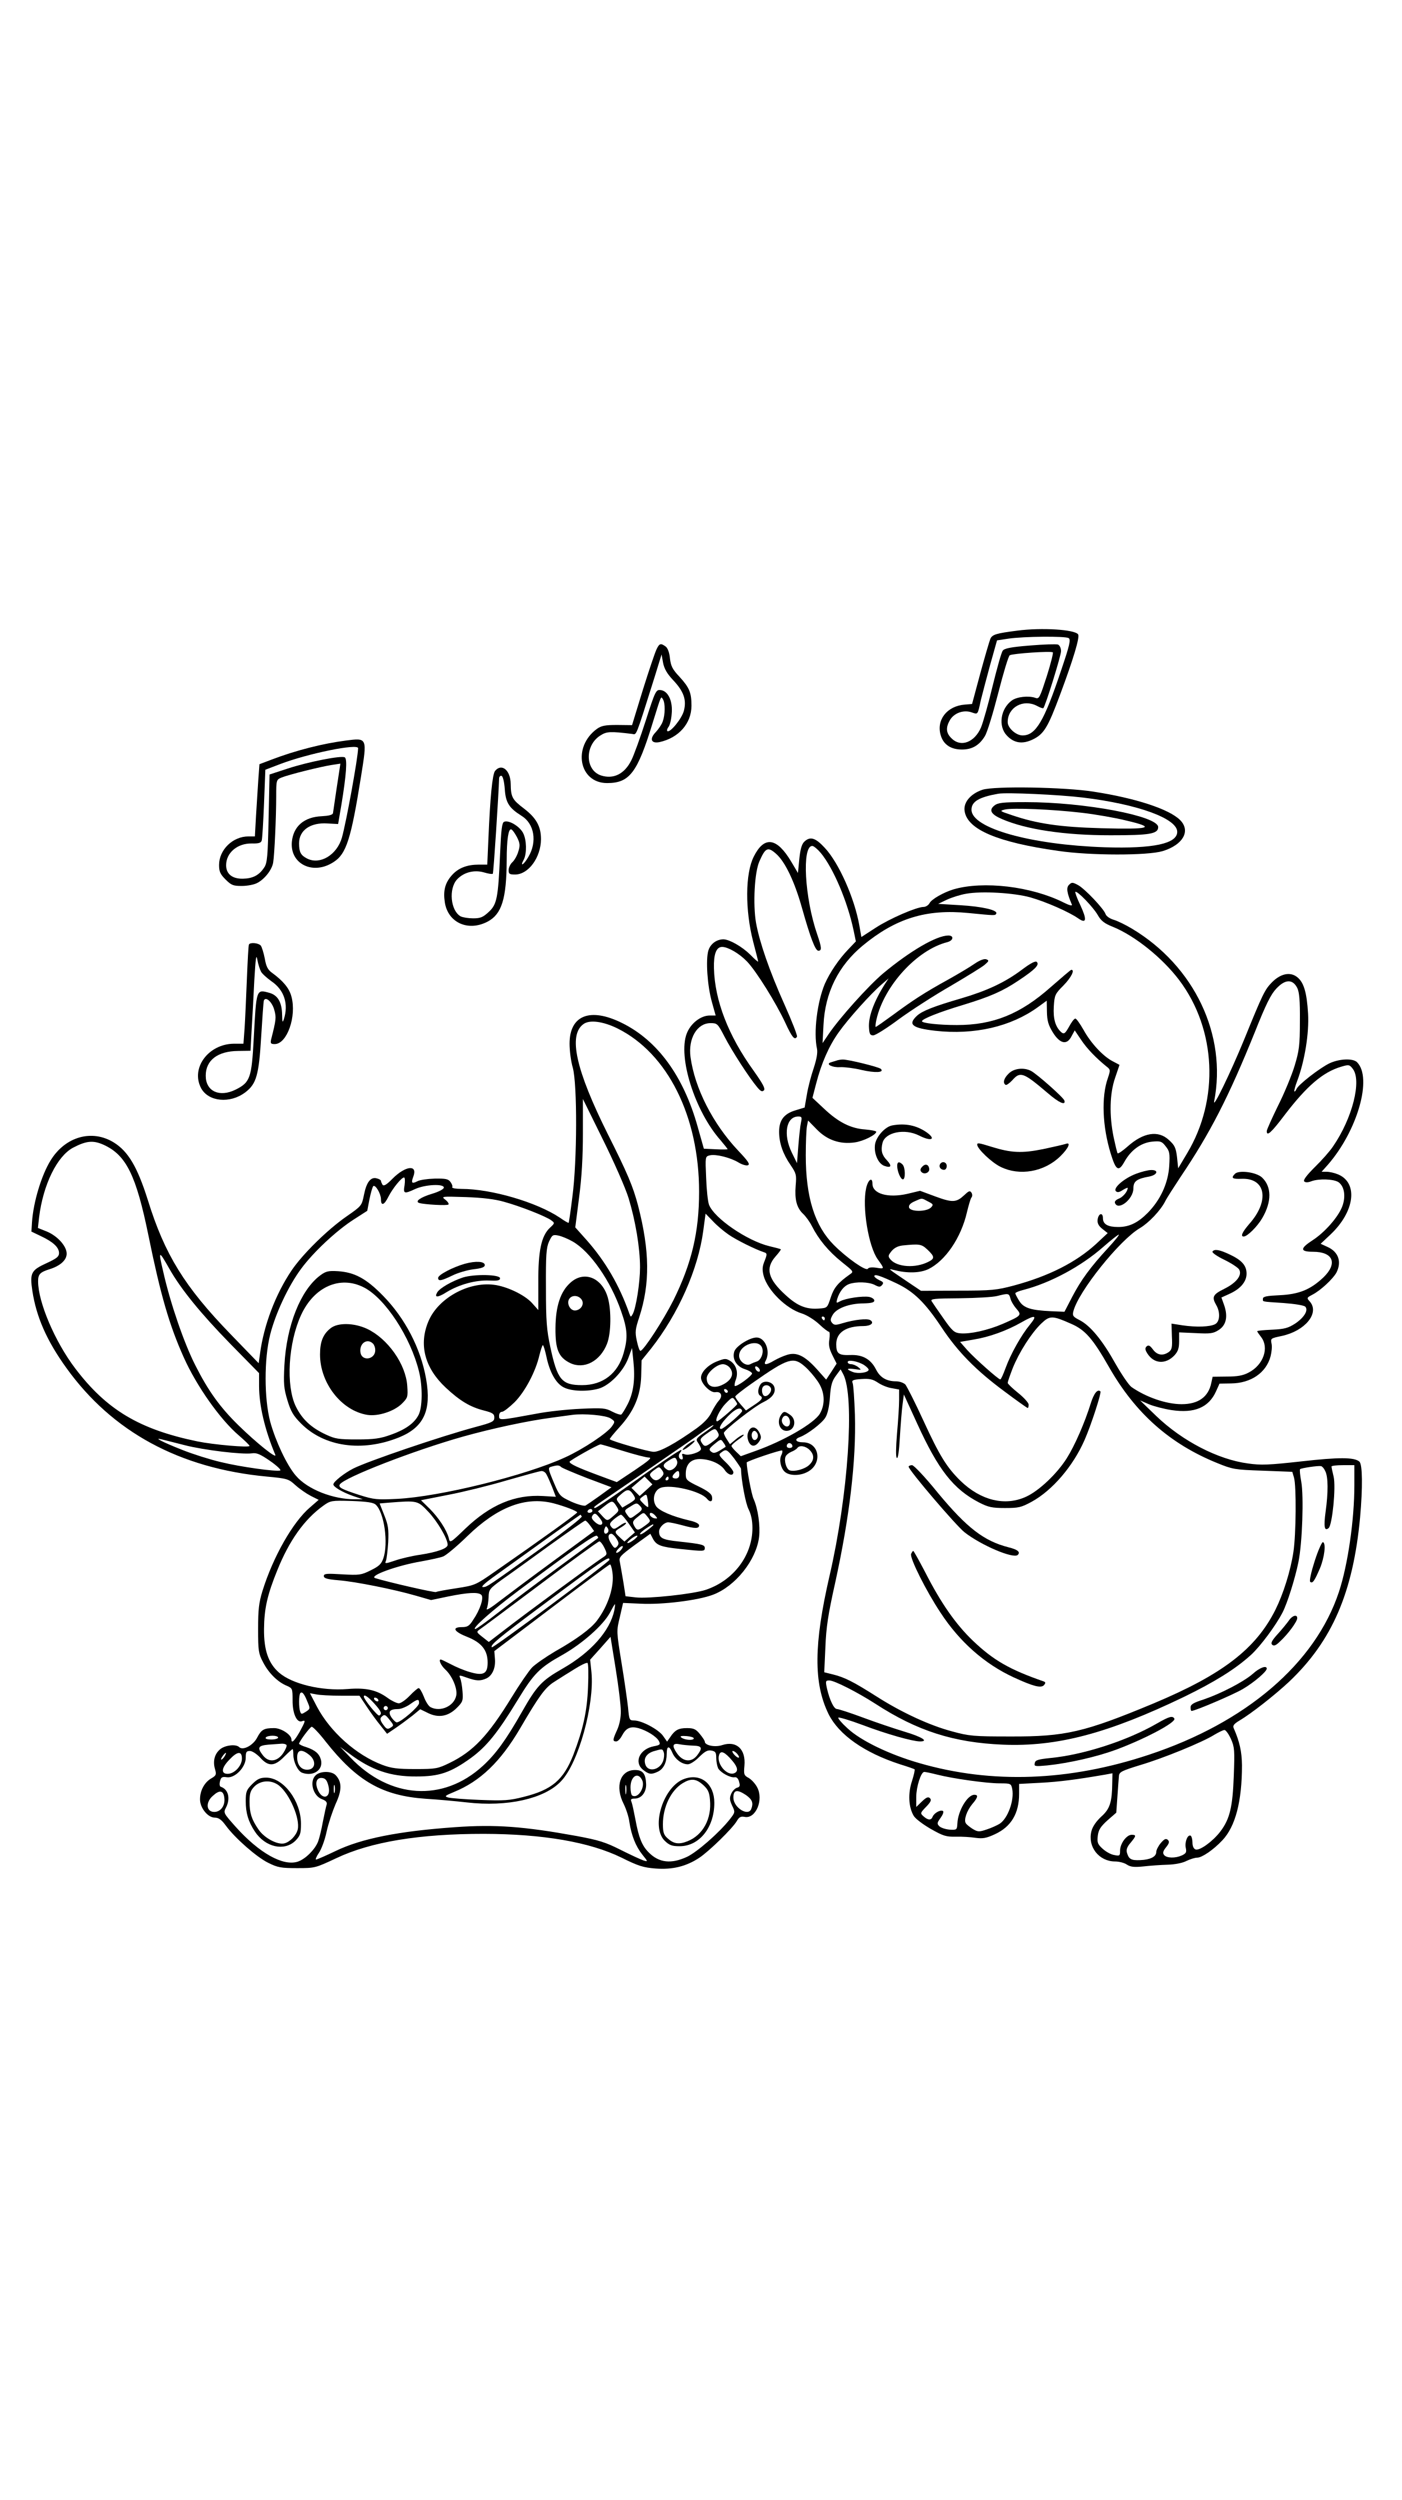 <?xml version="1.0" standalone="no"?>
<!DOCTYPE svg PUBLIC "-//W3C//DTD SVG 20010904//EN"
 "http://www.w3.org/TR/2001/REC-SVG-20010904/DTD/svg10.dtd">
<svg version="1.0" xmlns="http://www.w3.org/2000/svg"
 width="736pt" height="1312pt" viewBox="0 0 736 1312"
 preserveAspectRatio="xMidYMid meet">

<g transform="translate(0,1312) scale(0.1,-0.1)"
fill="#000000" stroke="none">
<path d="M5340 9810 c-109 -14 -131 -20 -141 -43 -5 -12 -29 -94 -53 -182
l-43 -160 -37 -3 c-96 -7 -154 -83 -126 -166 15 -45 53 -70 110 -70 53 0 91
22 120 70 12 18 43 120 70 225 27 106 54 196 61 200 16 9 218 23 226 15 3 -3
-11 -60 -32 -126 -36 -111 -40 -120 -59 -113 -36 13 -98 6 -125 -14 -59 -44
-72 -135 -25 -184 38 -40 82 -46 136 -20 58 28 79 63 142 232 71 190 105 304
96 319 -16 26 -191 37 -320 20z m270 -39 c12 -8 6 -35 -39 -168 -90 -270 -134
-343 -203 -343 -34 0 -78 39 -78 70 0 78 82 123 154 85 16 -9 31 -14 33 -12
11 11 93 275 93 299 0 17 -7 31 -16 35 -9 3 -75 1 -147 -5 -100 -8 -134 -15
-143 -27 -7 -9 -30 -92 -53 -185 -22 -93 -50 -191 -61 -218 -34 -79 -107 -106
-155 -57 -29 28 -31 56 -8 96 22 37 72 55 114 40 33 -11 31 -15 48 64 7 28 28
109 48 182 l37 132 60 9 c81 12 297 14 316 3z"/>
<path d="M3447 9713 c-8 -16 -40 -111 -72 -213 l-57 -186 -78 1 c-64 0 -83 -4
-107 -21 -129 -95 -93 -284 54 -284 118 0 159 54 239 315 47 151 43 142 54
125 13 -20 12 -82 -1 -117 -5 -15 -22 -40 -36 -55 -35 -36 -25 -62 19 -53 101
22 168 98 168 191 0 69 -11 95 -63 152 -37 39 -45 56 -50 96 -3 32 -12 55 -23
63 -25 18 -32 17 -47 -14z m86 -162 c57 -60 72 -105 57 -162 -11 -42 -74 -118
-87 -106 -3 4 0 13 6 21 7 8 15 39 17 68 7 67 -18 121 -57 126 -25 3 -28 -1
-79 -160 -29 -90 -63 -184 -76 -209 -36 -72 -94 -100 -159 -79 -84 28 -86 158
-3 210 33 21 51 22 166 8 25 -3 15 -30 118 297 l37 120 8 -44 c6 -31 21 -57
52 -90z"/>
<path d="M1815 9233 c-118 -15 -261 -51 -387 -99 l-66 -25 -6 -82 c-3 -45 -8
-130 -12 -189 l-6 -108 -34 0 c-82 0 -154 -70 -154 -150 0 -34 6 -48 34 -76
30 -30 40 -34 85 -34 29 0 65 7 80 15 40 20 79 70 85 108 7 42 16 239 16 348
0 85 1 87 28 98 36 15 205 57 263 66 l46 7 -19 -124 c-10 -67 -19 -129 -20
-136 -2 -9 -22 -14 -59 -16 -93 -4 -149 -53 -157 -135 -10 -117 113 -176 220
-105 66 42 91 121 143 447 33 206 34 205 -80 190z m65 -40 c-1 -51 -62 -387
-85 -469 -26 -91 -115 -145 -183 -110 -33 17 -42 33 -42 80 0 68 59 110 149
104 l56 -3 17 100 c26 157 32 241 18 250 -17 11 -194 -24 -300 -59 l-95 -31
-5 -230 c-4 -198 -7 -235 -23 -258 -26 -40 -59 -58 -112 -59 -56 -1 -88 25
-88 71 0 65 59 115 134 114 37 -1 50 3 53 16 3 9 8 96 12 193 l7 178 76 29
c146 56 411 110 411 84z"/>
<path d="M2599 9074 c-14 -17 -26 -138 -35 -356 l-6 -136 -44 0 c-63 0 -109
-18 -143 -57 -35 -40 -45 -81 -36 -140 16 -108 123 -156 225 -102 74 39 99
120 100 322 0 109 9 167 24 162 6 -2 19 -20 30 -41 16 -32 17 -44 7 -75 -6
-21 -20 -46 -31 -56 -11 -10 -20 -29 -20 -42 0 -20 5 -23 34 -23 70 0 135 89
136 185 0 67 -24 111 -89 161 -62 47 -69 60 -70 130 -1 71 -47 110 -82 68z
m51 -97 c5 -71 23 -98 88 -139 67 -41 83 -136 36 -215 -25 -44 -47 -55 -24
-14 16 32 15 103 -4 139 -18 35 -75 69 -99 59 -12 -4 -16 -39 -22 -174 -10
-226 -16 -260 -60 -300 -29 -27 -43 -33 -81 -33 -25 0 -54 5 -65 10 -54 29
-65 146 -19 195 35 37 90 51 141 36 23 -7 43 -10 46 -7 4 3 31 423 33 499 0
10 6 17 13 15 7 -3 14 -30 17 -71z"/>
<path d="M5158 8975 c-63 -21 -102 -67 -94 -113 15 -96 173 -163 491 -208 171
-25 469 -25 549 -1 107 33 148 106 91 163 -57 57 -233 115 -455 149 -152 24
-520 30 -582 10z m527 -41 c289 -35 495 -110 495 -180 0 -62 -125 -89 -380
-81 -389 13 -700 100 -700 197 0 43 39 66 140 84 43 8 320 -5 445 -20z"/>
<path d="M5220 8892 c-30 -24 -18 -46 40 -71 128 -55 328 -85 570 -85 206 0
250 7 250 43 0 58 -385 131 -696 131 -120 0 -145 -3 -164 -18z m460 -38 c69
-8 174 -26 234 -41 158 -37 125 -47 -133 -40 -217 6 -339 24 -470 69 -63 21
-65 22 -36 29 40 10 252 1 405 -17z"/>
<path d="M4221 8701 c-12 -12 -20 -40 -25 -90 l-7 -73 -35 59 c-76 128 -142
137 -197 27 -45 -89 -46 -280 -3 -447 14 -53 26 -100 26 -104 0 -3 -19 13 -42
37 -43 42 -108 79 -140 80 -35 0 -68 -23 -79 -58 -15 -47 -6 -187 19 -274 l19
-68 -31 0 c-48 0 -101 -42 -121 -95 -47 -123 43 -408 178 -560 20 -24 37 -45
37 -47 0 -1 -28 -2 -63 0 l-62 3 -33 117 c-74 264 -210 451 -397 543 -168 83
-275 40 -275 -109 0 -35 7 -92 17 -126 24 -88 23 -488 -2 -676 -9 -74 -18
-136 -20 -138 -1 -2 -22 10 -46 27 -121 81 -360 151 -516 151 -30 0 -52 4 -49
9 3 4 -1 17 -9 27 -11 16 -25 19 -83 18 -38 -1 -79 -7 -91 -14 -29 -15 -34 -9
-21 25 24 64 -41 57 -109 -11 -32 -33 -47 -41 -53 -32 -4 7 -8 16 -8 20 0 4
-9 10 -21 13 -32 10 -55 -19 -68 -85 -12 -59 -12 -59 -94 -116 -100 -70 -229
-197 -287 -283 -84 -125 -145 -286 -165 -436 l-7 -50 -148 153 c-241 249 -345
417 -434 704 -55 174 -103 255 -179 302 -114 70 -254 31 -331 -94 -48 -77 -91
-219 -98 -325 l-3 -49 50 -24 c64 -30 95 -59 95 -89 0 -18 -12 -28 -64 -52
-83 -38 -90 -51 -76 -147 21 -136 75 -260 178 -403 241 -336 594 -528 1054
-571 106 -10 113 -12 149 -45 21 -19 57 -44 80 -56 l42 -21 -46 -40 c-89 -76
-193 -258 -249 -438 -19 -62 -23 -97 -23 -200 0 -116 2 -129 27 -176 29 -56
77 -103 124 -122 29 -13 30 -15 30 -75 -1 -69 22 -121 49 -111 21 8 19 1 -12
-56 -27 -47 -43 -63 -43 -40 0 25 -53 60 -91 60 -54 0 -67 -8 -89 -50 -21 -41
-75 -69 -94 -50 -17 17 -72 11 -99 -10 -30 -24 -41 -63 -28 -106 8 -28 6 -33
-20 -48 -36 -21 -59 -64 -59 -110 0 -45 41 -96 78 -96 20 0 35 -11 57 -41 48
-66 162 -166 223 -196 50 -25 68 -28 152 -28 94 0 96 1 205 52 181 86 436 128
775 128 312 -1 555 -43 723 -125 88 -44 115 -52 178 -57 89 -7 162 11 231 57
52 35 172 152 196 192 12 21 21 26 41 22 58 -12 101 89 66 155 -9 18 -29 40
-44 49 -26 14 -27 19 -23 64 8 87 -41 133 -116 109 -38 -13 -92 -2 -92 18 0 5
-12 23 -26 40 -21 26 -33 31 -68 31 -44 0 -63 -10 -88 -48 l-16 -23 -21 30
c-24 34 -112 81 -152 81 -25 0 -26 3 -32 68 -4 37 -19 142 -34 234 -27 166
-27 167 -9 241 l17 74 92 -4 c113 -6 301 17 380 47 117 44 227 181 242 303 7
58 -6 150 -29 200 -11 24 -36 157 -36 191 0 7 181 68 186 63 3 -3 1 -14 -4
-24 -13 -24 -4 -68 18 -88 24 -21 78 -22 118 -1 82 42 65 156 -23 156 -37 0
-47 16 -17 27 40 14 118 74 135 103 12 19 21 60 24 108 4 61 11 84 31 111 l25
34 14 -26 c61 -118 26 -634 -72 -1057 -83 -360 -85 -564 -5 -727 54 -108 187
-202 375 -263 39 -12 73 -24 76 -26 3 -2 -3 -29 -13 -61 -22 -65 -19 -137 9
-184 9 -15 49 -45 89 -68 65 -37 81 -42 131 -41 32 1 79 -2 105 -6 37 -5 56
-2 101 19 85 39 127 109 127 212 l0 52 113 6 c97 5 189 17 340 43 l37 7 -1
-49 c-1 -102 -12 -138 -57 -178 -26 -24 -46 -52 -52 -76 -22 -82 39 -160 124
-160 20 0 48 -7 61 -16 20 -13 39 -15 88 -10 34 4 91 8 127 9 38 1 79 9 99 20
19 9 44 17 56 17 25 0 85 41 132 91 69 73 103 205 103 394 -1 72 -12 123 -44
196 -5 12 3 22 30 38 64 38 186 134 261 204 227 215 336 469 373 862 14 158
13 280 -4 294 -27 23 -108 23 -303 1 -170 -19 -213 -21 -282 -11 -157 21 -343
117 -480 248 l-86 83 46 -20 c26 -11 80 -25 120 -31 120 -18 195 14 233 99
l18 40 60 1 c105 1 185 56 208 142 6 23 9 53 5 68 -5 26 -4 27 53 39 124 26
202 122 147 182 -16 18 -15 19 15 35 43 22 108 83 126 116 28 56 11 108 -46
134 l-37 17 52 49 c127 120 146 270 40 315 -19 8 -46 14 -61 14 l-26 0 33 37
c155 178 235 456 153 538 -21 21 -90 19 -143 -5 -51 -24 -166 -113 -175 -136
-4 -9 -9 -15 -11 -12 -2 2 4 27 15 55 39 103 63 250 57 353 -7 114 -23 166
-59 193 -36 27 -85 17 -130 -28 -38 -39 -47 -56 -147 -302 -71 -173 -166 -369
-157 -323 68 348 -104 709 -430 905 -33 20 -76 41 -96 47 -21 6 -40 19 -44 30
-8 27 -112 137 -147 154 -27 14 -31 14 -45 0 -15 -15 -12 -40 15 -104 3 -8
-13 -4 -43 11 -169 85 -422 115 -579 69 -52 -16 -114 -51 -125 -72 -6 -11 -20
-20 -31 -20 -37 0 -178 -61 -253 -110 l-74 -48 -11 62 c-25 142 -108 329 -182
407 -49 53 -77 61 -108 30z m88 -58 c66 -80 140 -254 172 -406 l12 -58 -40
-42 c-50 -52 -97 -122 -123 -181 -40 -95 -60 -255 -41 -341 4 -20 -2 -54 -17
-100 -13 -38 -30 -101 -36 -139 l-12 -69 -46 -14 c-62 -18 -88 -52 -88 -113 0
-59 20 -117 61 -176 29 -43 31 -51 26 -106 -6 -73 5 -117 39 -149 14 -13 35
-42 46 -64 36 -71 88 -133 155 -187 65 -52 66 -52 44 -67 -62 -44 -83 -69
-100 -121 -18 -55 -18 -55 -62 -58 -66 -5 -112 13 -174 70 -94 85 -108 141
-54 203 18 20 30 37 28 38 -2 2 -29 9 -59 16 -117 28 -291 147 -318 218 -6 16
-13 79 -15 141 -5 112 -5 112 19 118 31 8 110 -12 152 -38 18 -11 40 -17 48
-14 13 5 1 22 -51 77 -133 141 -228 328 -250 491 -13 97 34 178 105 178 35 0
38 -2 74 -72 39 -75 126 -210 170 -263 19 -23 27 -27 36 -18 9 8 -4 33 -55
105 -132 183 -203 368 -207 536 -2 74 12 112 43 112 31 0 91 -35 131 -77 48
-50 152 -217 200 -320 36 -78 50 -95 62 -74 3 5 -26 80 -65 167 -80 178 -132
330 -150 430 -17 97 -8 268 18 324 31 71 44 77 87 39 47 -41 97 -145 136 -284
44 -156 70 -225 86 -225 19 0 18 16 -6 86 -66 191 -81 464 -26 464 8 0 28 -17
45 -37z m1100 -233 c82 -23 204 -77 251 -110 44 -31 47 -7 11 70 -17 35 -28
66 -26 69 9 8 95 -81 118 -122 17 -30 35 -44 78 -61 116 -47 261 -163 350
-281 194 -258 211 -625 41 -908 l-47 -79 -6 58 c-6 50 -12 63 -43 91 -56 52
-134 39 -216 -34 -27 -24 -51 -40 -53 -36 -3 5 -12 43 -21 85 -23 113 -21 228
8 311 l23 68 -36 19 c-50 26 -114 94 -153 165 -19 33 -38 60 -43 59 -6 0 -21
-20 -33 -43 -20 -35 -26 -40 -39 -30 -32 27 -45 71 -41 136 4 60 6 66 51 111
40 41 61 82 41 82 -3 0 -51 -41 -107 -90 -161 -143 -303 -200 -494 -200 -94 0
-183 10 -183 20 0 12 88 47 214 85 144 44 209 72 295 130 84 56 109 81 94 96
-7 7 -31 -5 -79 -41 -88 -66 -182 -110 -318 -150 -141 -41 -206 -66 -233 -92
-48 -45 -25 -64 96 -78 206 -23 398 21 541 125 l45 33 1 -59 c1 -46 7 -68 30
-106 38 -62 75 -70 99 -22 l17 31 33 -49 c31 -47 80 -97 133 -140 22 -17 22
-19 8 -61 -35 -99 -29 -254 15 -397 27 -88 41 -97 71 -44 34 62 87 101 146
107 44 4 51 2 71 -24 21 -26 23 -37 19 -104 -6 -91 -46 -178 -114 -247 -52
-52 -97 -73 -154 -73 -55 0 -80 15 -80 46 0 33 -24 26 -28 -8 -2 -18 5 -32 25
-48 l28 -22 -61 -57 c-106 -97 -249 -169 -431 -218 -90 -24 -115 -27 -293 -27
l-195 -1 -67 45 c-111 75 -107 72 -78 65 73 -19 139 -17 184 4 89 44 171 164
202 298 9 37 19 73 24 78 5 6 5 17 0 25 -8 12 -14 10 -37 -12 -43 -40 -62 -41
-152 -8 l-81 30 -67 -16 c-101 -23 -183 0 -183 53 0 38 -23 22 -33 -23 -22
-98 12 -306 61 -374 36 -50 36 -51 -6 -44 -25 4 -42 2 -46 -5 -9 -15 -110 56
-178 124 -101 101 -148 251 -148 471 0 67 3 135 6 152 l6 31 47 -48 c54 -55
121 -78 198 -67 45 6 113 40 113 56 0 4 -26 9 -58 12 -76 5 -141 38 -216 109
l-61 57 19 73 c28 109 68 200 119 271 50 71 169 203 225 251 l37 32 -19 -29
c-59 -93 -89 -175 -84 -233 2 -31 7 -38 23 -37 11 0 73 39 137 87 65 47 186
125 270 173 83 49 163 98 177 110 23 20 24 23 9 29 -11 4 -33 -4 -60 -22 -24
-17 -86 -54 -138 -83 -127 -70 -188 -110 -291 -186 -48 -35 -89 -64 -92 -64
-2 0 -1 17 4 39 40 177 213 366 372 406 33 9 36 35 5 35 -63 -1 -200 -81 -342
-199 -78 -66 -229 -234 -287 -320 l-31 -46 5 95 c8 170 78 311 206 417 173
143 334 193 555 171 142 -14 140 -14 146 -3 9 18 -72 37 -190 44 l-115 7 46
22 c26 12 71 26 100 31 82 15 252 5 338 -19z m1401 -475 c11 -23 15 -65 14
-175 0 -128 -4 -155 -28 -235 -15 -49 -54 -144 -87 -209 -32 -66 -59 -125 -59
-133 0 -29 23 -9 94 85 116 152 201 225 296 253 40 12 44 12 61 -10 49 -61 -1
-260 -103 -408 -15 -23 -58 -72 -95 -108 -44 -44 -63 -69 -56 -76 6 -6 19 -6
37 1 40 15 118 12 143 -5 31 -22 39 -76 19 -128 -21 -55 -92 -136 -156 -177
-66 -43 -66 -60 3 -60 106 0 131 -61 54 -135 -68 -64 -127 -88 -229 -93 -67
-3 -88 -7 -88 -18 0 -17 -13 -15 108 -23 56 -4 107 -12 114 -19 18 -18 -5 -57
-53 -89 -36 -23 -55 -29 -121 -32 -43 -2 -78 -5 -78 -8 0 -3 9 -16 20 -30 44
-56 13 -147 -65 -187 -30 -16 -59 -21 -115 -21 l-74 -1 -7 -32 c-15 -74 -68
-112 -156 -112 -81 0 -187 37 -263 90 -14 10 -52 66 -85 124 -68 122 -131 198
-187 227 -35 18 -39 23 -33 47 26 103 243 374 349 436 47 28 108 92 133 141 8
17 46 75 82 130 155 230 251 418 387 754 60 151 86 203 115 233 46 49 85 50
109 3z m-3568 -213 c263 -131 428 -461 428 -857 0 -213 -39 -376 -135 -570
-53 -105 -157 -265 -173 -265 -5 0 -13 24 -19 53 -10 46 -8 61 13 124 57 176
55 347 -6 584 -27 103 -56 171 -160 378 -167 335 -208 518 -127 576 32 24 104
14 179 -23z m58 -891 c36 -118 60 -261 60 -363 0 -78 -21 -215 -39 -246 -9
-16 -10 -16 -17 3 -52 148 -125 274 -225 387 l-59 66 20 157 c14 105 20 214
20 337 l0 180 105 -213 c58 -117 119 -255 135 -308z m905 398 c-4 -17 -10 -73
-14 -123 l-7 -91 -27 55 c-47 96 -30 190 34 190 18 0 20 -4 14 -31z m-3660
-118 c118 -54 170 -160 235 -479 63 -309 109 -468 185 -637 67 -150 192 -327
290 -410 30 -26 55 -50 55 -54 0 -10 -188 6 -275 24 -304 63 -476 166 -641
384 -106 140 -194 347 -194 456 0 37 10 48 62 64 56 18 88 48 88 81 0 40 -49
94 -106 117 l-45 18 6 54 c21 173 95 324 180 368 69 36 105 39 160 14z m1579
-211 c-8 -46 -3 -48 57 -20 52 23 149 28 149 7 0 -8 -26 -22 -60 -32 -63 -19
-94 -41 -69 -49 27 -8 147 -15 153 -8 4 3 -3 15 -16 25 -23 18 -21 18 107 14
88 -3 154 -11 202 -25 84 -23 219 -76 247 -97 19 -14 19 -15 -7 -39 -45 -42
-62 -121 -61 -286 l0 -146 -33 37 c-39 43 -133 88 -202 96 -134 16 -290 -71
-341 -190 -53 -123 -21 -247 91 -351 74 -69 128 -101 199 -119 47 -12 55 -18
55 -37 0 -21 -10 -26 -100 -50 -182 -49 -567 -180 -641 -218 -47 -24 -104 -69
-104 -83 0 -13 47 -41 104 -61 l51 -17 -40 0 c-116 -1 -251 52 -312 124 -47
54 -107 182 -135 285 -31 120 -32 326 0 454 28 112 96 257 163 347 64 87 186
201 277 259 l70 45 12 63 c7 34 16 64 20 67 12 7 40 -41 40 -70 0 -36 17 -31
39 14 23 45 69 101 82 101 5 0 6 -18 3 -40z m2748 -86 c28 -14 29 -17 15 -32
-24 -23 -110 -23 -115 1 -2 12 7 22 30 32 41 18 34 18 70 -1z m-1047 -174 c40
-28 141 -78 187 -93 15 -5 16 -9 2 -45 -13 -31 -13 -47 -5 -79 21 -76 118
-172 201 -197 25 -8 64 -32 89 -55 24 -23 48 -41 53 -41 4 0 5 -18 2 -39 -5
-30 -1 -50 16 -84 l22 -44 -27 -42 -28 -42 -48 54 c-64 71 -107 92 -157 76
-20 -6 -51 -20 -68 -30 -42 -25 -58 -25 -44 0 26 49 -3 121 -48 121 -36 0
-107 -44 -117 -73 -13 -39 11 -79 55 -93 19 -6 36 -16 38 -22 3 -11 -82 -74
-91 -66 -2 3 0 18 6 33 14 37 2 77 -28 97 -24 15 -29 15 -70 -1 -47 -18 -85
-56 -85 -86 0 -31 50 -81 76 -76 30 5 40 -20 17 -45 -10 -11 -27 -39 -38 -61
-13 -28 -40 -56 -80 -85 -111 -79 -190 -122 -223 -122 -27 0 -219 55 -231 66
-2 2 20 29 49 61 78 85 112 165 116 269 l2 84 50 62 c143 182 247 416 274 619
l12 89 38 -39 c20 -22 58 -54 83 -71z m-819 -36 c92 -52 200 -207 255 -367 33
-94 36 -138 13 -218 -30 -108 -109 -169 -218 -169 -107 0 -130 27 -167 200
-19 89 -23 136 -23 310 -1 174 2 211 16 243 17 36 20 38 50 32 18 -4 52 -18
74 -31z m2812 -33 c-94 -102 -143 -169 -189 -257 l-41 -79 -71 3 c-106 5 -144
17 -167 55 -11 18 -20 35 -20 39 0 4 19 12 43 18 140 36 302 123 417 224 41
36 79 66 83 66 5 0 -20 -31 -55 -69z m-949 -10 c38 -36 39 -47 4 -64 -67 -34
-161 -28 -197 11 -15 18 -15 21 4 45 14 17 33 27 58 30 89 9 99 8 131 -22z
m-3980 -100 c60 -106 163 -233 318 -392 l153 -156 0 -67 c0 -102 30 -230 85
-361 12 -27 -98 61 -194 155 -95 93 -158 180 -225 313 -59 115 -132 327 -169
492 -27 114 -24 115 32 16z m3818 -77 c90 -43 149 -100 236 -231 85 -128 180
-225 330 -336 64 -48 119 -87 122 -87 3 0 5 8 5 18 0 9 -25 37 -55 61 -30 24
-55 48 -55 53 0 5 12 40 26 76 33 83 98 185 150 235 45 43 58 43 157 -1 74
-32 114 -78 200 -229 138 -241 318 -401 567 -502 81 -33 92 -35 239 -40 l155
-6 9 -30 c13 -44 11 -298 -3 -390 -15 -100 -53 -221 -95 -305 -103 -205 -278
-339 -638 -490 -365 -152 -464 -175 -752 -174 -195 0 -217 2 -308 27 -117 31
-266 100 -397 184 -120 76 -165 99 -225 114 l-48 12 6 131 c4 105 14 171 51
337 76 347 111 642 104 884 -3 83 -8 157 -12 166 -6 14 1 18 46 21 43 3 60 -1
87 -19 19 -13 51 -26 73 -29 l38 -7 0 -56 c0 -31 -5 -110 -11 -175 -6 -75 -7
-122 -1 -128 6 -6 12 34 16 109 4 65 10 142 14 171 l7 53 70 -153 c111 -243
190 -344 325 -414 47 -24 67 -29 135 -29 72 0 86 3 141 33 108 59 218 187 278
325 34 77 89 247 83 254 -15 14 -34 -9 -51 -63 -31 -100 -84 -222 -126 -288
-51 -81 -145 -170 -212 -201 -111 -52 -239 -21 -346 83 -72 71 -109 130 -195
317 -43 94 -86 178 -94 188 -9 9 -30 17 -49 17 -50 0 -84 20 -105 62 -28 55
-71 79 -137 76 -60 -2 -72 8 -72 57 0 61 51 95 142 95 40 0 59 17 37 31 -16
10 -83 3 -146 -16 -36 -11 -44 -11 -55 2 -10 12 -9 20 3 41 19 35 88 61 162
61 42 1 57 5 57 15 0 7 -12 16 -27 19 -34 6 -124 -7 -153 -23 -20 -11 -21 -10
-15 12 12 39 35 68 61 78 37 14 105 12 136 -4 23 -12 29 -12 39 0 9 11 6 16
-15 25 -14 7 -26 16 -26 21 0 13 32 2 117 -38z m597 -78 c3 -14 17 -38 31 -54
30 -35 28 -37 -70 -80 -79 -34 -173 -55 -225 -50 -30 3 -41 12 -87 78 -29 41
-57 82 -62 90 -8 13 11 15 148 16 86 1 174 6 196 12 59 15 62 14 69 -12z
m-974 -106 c0 -5 -2 -10 -4 -10 -3 0 -8 5 -11 10 -3 6 -1 10 4 10 6 0 11 -4
11 -10z m1077 -32 c-46 -56 -101 -154 -128 -228 -12 -33 -24 -60 -28 -60 -10
0 -137 113 -175 156 l-36 41 70 12 c82 13 176 47 251 90 74 42 87 39 46 -11z
m-1405 -126 c7 -26 -8 -61 -29 -68 -10 -3 -25 -9 -34 -14 -23 -12 -59 15 -59
44 0 60 108 94 122 38z m-1134 -40 c17 -84 51 -144 92 -164 41 -21 125 -23
184 -6 57 17 128 90 154 159 l20 54 7 -69 c10 -94 1 -164 -29 -224 -14 -28
-30 -53 -34 -56 -5 -3 -27 4 -48 15 -35 19 -51 20 -164 15 -69 -3 -174 -14
-235 -26 -196 -36 -195 -36 -195 -11 0 12 6 21 15 21 9 0 38 23 66 50 54 54
111 160 131 248 7 28 15 52 18 52 3 0 11 -26 18 -58z m1357 -54 c20 -17 50
-52 67 -77 38 -54 42 -119 12 -171 -31 -51 -188 -142 -337 -195 l-78 -28 -24
23 c-14 13 -25 27 -25 31 0 5 17 20 37 34 21 14 32 25 26 25 -6 0 -25 -11 -41
-25 l-30 -25 -16 25 c-9 13 -16 29 -16 34 0 14 159 139 208 162 47 23 66 50
57 79 -9 29 -55 38 -72 15 -15 -22 -17 -51 -3 -60 18 -11 11 -22 -32 -50 l-42
-28 -28 32 c-15 17 -28 36 -28 41 0 5 42 38 94 74 183 128 211 137 271 84z
m312 7 c13 -9 23 -19 23 -24 0 -15 -55 -23 -83 -12 -38 15 -33 21 11 15 35 -5
36 -5 18 10 -11 9 -28 16 -38 16 -10 0 -18 5 -18 11 0 15 56 4 87 -16z m-704
-16 c20 -28 10 -57 -27 -80 -53 -32 -96 -20 -96 27 0 28 53 74 85 74 13 0 30
-9 38 -21z m155 -7 c6 -18 -15 -14 -22 4 -4 10 -1 14 6 12 6 -2 14 -10 16 -16z
m59 -98 c7 -19 -20 -49 -36 -40 -12 8 -15 39 -4 49 12 12 33 7 40 -9z m-226
-17 c-1 -12 -15 -9 -19 4 -3 6 1 10 8 8 6 -3 11 -8 11 -12z m49 -66 c0 -7 -97
-91 -105 -91 -16 0 12 60 44 93 33 34 37 36 48 20 7 -9 13 -19 13 -22z m26
-36 c3 -9 -97 -95 -110 -95 -17 0 -1 29 36 67 40 41 68 51 74 28z m-690 -40
c23 -15 23 -17 8 -39 -22 -35 -152 -122 -247 -165 -206 -95 -658 -207 -884
-218 -102 -5 -119 -4 -195 20 -95 31 -113 40 -104 56 23 36 388 178 647 251
150 42 340 83 464 99 44 6 94 13 110 15 60 8 176 -2 201 -19z m496 -71 c-49
-34 -51 -38 -37 -57 8 -12 15 -26 15 -32 0 -16 -64 -37 -85 -28 -14 5 -17 3
-12 -10 3 -9 2 -17 -3 -17 -16 0 -22 21 -10 35 7 8 9 15 6 15 -9 0 -123 -78
-300 -204 -82 -58 -151 -104 -154 -101 -6 6 -17 -2 103 80 55 38 170 116 255
175 85 58 178 122 205 143 28 20 54 37 60 37 5 0 -14 -16 -43 -36z m67 -3 c9
-16 5 -23 -24 -45 -40 -31 -47 -32 -62 -7 -10 16 -7 22 25 45 44 31 48 32 61
7z m-2800 -66 c101 -26 302 -50 353 -43 25 4 44 -4 96 -40 36 -25 60 -48 53
-50 -22 -7 -209 19 -311 44 -56 13 -148 42 -203 64 -104 41 -156 68 -107 55
14 -3 67 -17 119 -30z m2840 -9 c-50 -33 -61 -37 -76 -25 -13 11 -11 16 18 40
33 27 34 27 47 7 8 -10 12 -20 11 -22z m351 3 c0 -5 -7 -9 -15 -9 -15 0 -20
12 -9 23 8 8 24 -1 24 -14z m-890 -24 c61 -19 123 -35 136 -35 19 0 2 -15 -72
-65 l-96 -64 -97 36 c-108 40 -151 60 -151 71 0 6 146 89 162 91 3 1 57 -15
118 -34z m980 5 c26 -26 25 -54 -2 -79 -23 -22 -78 -37 -103 -28 -17 7 -30 50
-21 72 3 8 16 19 30 25 13 5 27 14 31 19 10 17 43 13 65 -9z m-395 -46 c19
-26 35 -50 35 -53 1 -58 24 -183 40 -213 13 -26 20 -58 20 -98 0 -144 -99
-275 -244 -324 -64 -22 -303 -48 -369 -40 l-53 6 -12 77 c-7 42 -15 88 -18
103 -6 24 1 32 77 88 l83 60 13 -25 c19 -36 41 -44 145 -55 122 -13 128 -13
128 5 0 17 -15 21 -134 34 -88 9 -106 18 -106 53 0 21 27 48 48 48 9 0 42 -7
72 -15 69 -19 90 -19 90 -1 0 9 -20 19 -52 26 -90 21 -158 51 -174 75 -22 34
-10 83 24 96 52 20 210 -17 243 -57 17 -21 31 -17 27 9 -2 16 -21 31 -70 55
-64 31 -68 35 -68 66 0 52 28 80 79 78 53 -2 105 -26 126 -58 17 -26 45 -33
45 -11 0 7 -18 31 -40 52 -37 36 -39 41 -23 52 25 19 29 17 68 -33z m-301 -11
c10 -25 -29 -61 -51 -47 -26 16 -25 28 4 46 35 22 39 22 47 1z m-608 -33 c5
-5 67 -31 136 -58 l128 -48 -62 -45 c-34 -24 -67 -47 -74 -51 -6 -4 -40 5 -74
20 -60 28 -63 31 -91 97 -34 81 -34 82 -11 88 29 8 38 7 48 -3z m4011 -21 c16
-30 16 -113 2 -213 -11 -80 -6 -105 16 -86 19 16 39 215 26 270 -6 25 -11 48
-11 53 0 4 27 7 60 7 l60 0 0 -105 c0 -181 -34 -418 -81 -560 -124 -375 -487
-686 -998 -855 -418 -139 -824 -154 -1204 -44 -157 45 -309 118 -378 183 -30
27 -51 52 -48 56 4 3 61 -14 128 -39 124 -47 262 -86 301 -86 48 0 9 24 -81
51 -53 16 -151 49 -218 74 -67 25 -129 45 -137 45 -16 0 -38 45 -53 109 -8 38
-7 41 13 41 26 0 146 -61 241 -122 220 -143 411 -204 670 -215 284 -12 552 59
951 251 160 78 267 144 350 219 49 44 133 157 167 224 25 48 66 179 83 263 21
101 29 349 15 424 -6 33 -9 62 -6 65 7 6 95 19 110 16 6 -1 16 -12 22 -26z
m-3481 4 c10 -15 10 -21 -3 -35 -20 -22 -37 -23 -54 -2 -11 14 -9 19 11 35 31
23 30 23 46 2z m-607 -22 c6 -10 19 -40 30 -67 l19 -50 -67 4 c-148 9 -277
-46 -407 -170 -81 -78 -82 -78 -88 -51 -11 43 -53 107 -101 155 l-45 44 142
28 c79 15 217 49 308 76 91 26 173 49 182 49 10 1 22 -7 27 -18z m697 -1 c0
-13 -7 -20 -18 -20 -21 0 -23 11 -6 28 17 17 24 15 24 -8z m-175 -82 l-33 -30
-22 22 -21 21 35 30 34 29 21 -21 20 -20 -34 -31z m119 62 c0 -5 -5 -10 -11
-10 -5 0 -7 5 -4 10 3 6 8 10 11 10 2 0 4 -4 4 -10z m-186 -84 c15 -24 15 -25
-20 -47 l-37 -22 -17 23 c-17 22 -17 24 9 46 33 30 45 30 65 0z m79 -65 c-2
-3 -14 5 -26 18 -22 22 -22 22 -2 37 19 14 20 13 25 -18 3 -18 4 -35 3 -37z
m-1431 12 c45 -40 68 -204 40 -283 -10 -29 -23 -41 -66 -62 -50 -25 -60 -26
-150 -21 -81 5 -96 4 -96 -9 0 -12 18 -17 76 -22 89 -7 293 -48 407 -81 l80
-23 91 19 c104 21 157 24 173 8 14 -14 -6 -77 -43 -131 -20 -32 -30 -38 -59
-38 -55 0 -42 -24 27 -51 76 -30 108 -70 108 -135 0 -59 -22 -71 -93 -50 -29
8 -74 27 -100 41 -27 14 -50 25 -53 25 -13 0 0 -30 22 -51 38 -34 67 -103 59
-139 -12 -56 -84 -87 -135 -60 -10 5 -26 30 -35 55 -10 25 -22 45 -27 45 -5 0
-26 -18 -47 -40 -21 -22 -47 -40 -57 -40 -11 0 -38 13 -60 29 -56 41 -114 54
-209 46 -136 -11 -291 26 -360 86 -56 49 -80 118 -79 229 1 106 17 179 70 309
62 154 141 266 241 338 38 27 42 28 149 25 80 -3 114 -8 126 -19z m277 -38
c47 -50 101 -141 101 -173 0 -19 -54 -38 -143 -52 -43 -6 -103 -20 -134 -31
-51 -17 -54 -17 -47 -1 4 9 9 53 12 98 3 69 0 90 -21 142 l-24 61 46 4 c154
12 153 12 210 -48z m656 45 c61 -16 125 -41 125 -48 0 -6 -186 -140 -438 -315
-95 -66 -99 -68 -196 -83 -54 -8 -103 -17 -107 -20 -7 -4 -252 52 -319 73 -37
11 112 66 242 88 49 9 101 20 115 26 15 6 73 54 128 108 157 152 304 208 450
171z m331 -15 c15 -23 15 -25 -13 -49 -35 -31 -35 -31 -62 -2 l-22 24 33 26
c41 32 44 32 64 1z m122 3 c18 -18 15 -24 -19 -48 -29 -22 -31 -22 -44 -4 -19
26 -19 27 13 46 33 21 35 21 50 6z m-248 -28 c0 -5 -7 -10 -16 -10 -8 0 -12 5
-9 10 3 6 10 10 16 10 5 0 9 -4 9 -10z m47 -72 c-7 -4 -21 2 -34 14 -18 17
-20 24 -11 36 10 12 16 10 35 -14 16 -20 19 -30 10 -36z m243 40 c17 -22 17
-23 -13 -45 -38 -28 -43 -28 -58 -1 -10 19 -8 25 17 45 35 28 32 28 54 1z m41
6 c12 -14 11 -16 -5 -13 -11 2 -21 10 -24 17 -5 17 13 15 29 -4z m-387 -3 c4
-5 -87 -76 -201 -158 -298 -214 -296 -212 -317 -213 -13 0 6 18 50 50 243 175
459 330 461 330 1 0 4 -4 7 -9z m247 -38 l32 -46 -28 -24 -27 -24 -24 22 c-31
29 -30 31 7 53 17 10 28 20 25 23 -3 3 -18 -4 -34 -16 -27 -19 -31 -19 -43 -5
-11 14 -9 20 14 40 16 13 32 24 37 24 5 0 23 -21 41 -47z m-202 -11 l20 -28
-211 -155 c-116 -85 -244 -181 -286 -213 -42 -33 -71 -51 -67 -40 5 10 9 38
10 61 1 40 4 44 70 92 39 27 151 108 250 180 99 71 183 130 187 130 4 1 16
-12 27 -27z m331 4 c0 -2 -16 -16 -35 -30 -19 -15 -35 -23 -35 -17 0 5 15 18
33 30 34 22 37 23 37 17z m-240 -40 c-14 -14 -24 0 -16 21 6 15 8 15 16 3 6
-9 5 -19 0 -24z m-51 -29 c-2 -2 -96 -71 -209 -154 -113 -83 -254 -189 -315
-237 -60 -47 -114 -86 -120 -86 -22 0 90 99 225 200 306 229 405 298 414 289
5 -5 8 -10 5 -12z m97 -2 c13 -21 14 -28 4 -41 -12 -13 -16 -11 -32 15 -19 29
-17 51 2 51 5 0 17 -11 26 -25z m94 -5 c-33 -26 -52 -25 -21 0 13 11 28 20 35
20 6 0 0 -9 -14 -20z m-157 -44 c16 -34 16 -35 -12 -53 -42 -27 -410 -298
-509 -375 l-86 -66 -33 26 c-33 26 -33 27 -13 41 11 7 154 114 318 237 163
123 302 223 308 224 6 0 18 -15 27 -34z m87 -11 c-7 -8 -17 -15 -23 -15 -5 0
-2 9 8 20 21 23 35 19 15 -5z m-61 -52 c-1 -12 -611 -465 -617 -459 -10 11 30
45 258 215 335 250 361 267 359 244z m16 -65 c11 -74 -22 -176 -82 -255 -32
-42 -108 -98 -218 -160 -49 -29 -104 -67 -122 -85 -17 -18 -66 -89 -108 -158
-123 -200 -200 -282 -325 -343 -62 -30 -71 -32 -180 -32 -93 0 -126 4 -173 22
-136 51 -273 173 -343 305 l-37 71 33 -6 c18 -4 76 -7 130 -7 l97 0 38 -57
c21 -32 54 -77 73 -100 l34 -43 47 32 c25 17 64 46 87 64 l40 33 41 -20 c55
-27 106 -18 151 27 31 31 34 38 30 86 -2 29 -8 61 -12 70 -8 17 -5 17 34 3 51
-18 71 -19 104 -4 31 15 49 56 44 105 l-3 38 300 227 c165 125 303 228 307
228 4 1 10 -18 13 -41z m10 -200 c-23 -108 -123 -221 -272 -306 -110 -63 -135
-90 -213 -227 -84 -148 -138 -222 -206 -284 -208 -190 -486 -173 -694 44 l-55
57 49 -36 c114 -86 216 -121 351 -120 121 0 180 20 287 97 82 60 140 131 246
305 84 138 114 169 236 237 104 59 212 155 247 219 13 25 25 46 27 46 2 0 0
-15 -3 -32z m34 -528 c1 -34 -7 -72 -19 -99 -24 -52 -25 -61 -5 -61 8 0 21 13
30 30 21 40 44 51 86 40 45 -13 95 -44 108 -68 9 -18 6 -21 -25 -27 -76 -14
-108 -84 -58 -124 30 -24 43 -26 77 -10 30 14 47 48 47 94 0 43 13 45 30 5 14
-33 49 -60 81 -60 12 0 39 17 60 39 30 29 44 37 64 33 21 -4 25 -10 25 -39 0
-19 5 -43 10 -54 13 -23 64 -51 87 -47 10 2 19 -7 23 -24 6 -21 4 -27 -11 -31
-10 -3 -24 -17 -30 -31 -10 -22 -9 -33 4 -62 17 -35 17 -36 -12 -73 -55 -70
-173 -173 -225 -197 -82 -38 -146 -31 -199 22 -37 36 -54 80 -71 173 -8 42
-17 84 -21 94 -6 13 -2 17 17 17 35 0 61 33 60 75 -2 55 -17 75 -58 75 -78 0
-107 -85 -60 -178 13 -26 27 -69 30 -95 11 -71 33 -127 68 -171 30 -37 30 -38
7 -31 -13 4 -67 29 -119 55 -81 41 -116 52 -235 74 -275 50 -425 61 -635 46
-299 -21 -493 -60 -628 -125 -52 -25 -98 -45 -103 -45 -4 0 2 16 15 35 14 20
32 70 41 113 9 42 31 107 47 144 33 71 34 114 1 150 -20 23 -80 24 -105 1 -35
-31 -16 -108 32 -126 21 -8 28 -16 25 -28 -3 -9 -12 -49 -20 -90 -7 -41 -19
-88 -25 -104 -16 -42 -67 -93 -107 -106 -77 -25 -202 45 -325 182 -64 72 -66
74 -52 101 25 48 13 97 -27 110 -6 2 -8 14 -4 29 5 21 11 25 36 21 42 -6 99
52 99 102 0 30 3 36 22 36 12 0 36 -16 54 -35 43 -48 75 -47 126 5 22 22 42
40 44 40 2 0 4 -14 4 -30 0 -37 23 -85 45 -94 59 -22 113 14 100 67 -9 33 -30
51 -77 67 -21 6 -38 15 -38 18 1 12 55 85 66 89 5 2 39 -33 73 -77 165 -209
298 -285 526 -301 66 -4 163 -13 215 -19 212 -25 410 19 496 112 91 95 175
401 159 570 l-7 67 54 60 53 60 27 -167 c15 -92 27 -192 27 -222z m-172 126
c-5 -129 -26 -222 -77 -356 -52 -132 -112 -184 -261 -221 -74 -19 -102 -21
-229 -16 -80 3 -155 9 -168 13 -20 6 -16 9 32 29 137 56 243 158 345 331 101
173 133 217 181 247 25 16 72 46 105 66 33 21 64 36 69 33 5 -3 6 -59 3 -126z
m-1473 -78 c15 -35 15 -37 -8 -52 -22 -14 -25 -14 -30 0 -8 21 -8 89 1 98 9 9
20 -3 37 -46z m350 -8 c37 -41 43 -55 27 -64 -8 -5 -81 85 -81 99 0 15 22 0
54 -35z m21 20 c3 -5 2 -10 -4 -10 -5 0 -13 5 -16 10 -3 6 -2 10 4 10 5 0 13
-4 16 -10z m215 -19 c0 -18 -96 -101 -117 -101 -6 0 -18 12 -28 26 -20 31 -9
44 36 44 14 0 41 11 60 24 42 30 49 31 49 7z m-166 -32 c-3 -5 -10 -7 -15 -3
-5 3 -7 10 -3 15 3 5 10 7 15 3 5 -3 7 -10 3 -15z m13 -58 c21 -26 21 -28 3
-39 -16 -10 -22 -7 -39 17 -15 21 -17 31 -9 39 16 16 20 15 45 -17z m4415 -98
c19 -43 20 -60 15 -192 -6 -166 -21 -228 -70 -293 -40 -53 -110 -103 -131 -95
-10 4 -16 18 -16 36 0 16 -4 32 -9 36 -16 9 -33 -34 -26 -64 5 -23 1 -29 -20
-39 -35 -16 -80 -15 -94 2 -8 10 -6 20 10 40 17 21 19 30 10 39 -10 9 -18 6
-37 -16 -13 -15 -24 -37 -24 -47 0 -25 -31 -41 -85 -43 -47 -2 -59 5 -69 39
-5 15 1 31 19 52 30 36 31 42 6 42 -27 0 -61 -46 -61 -83 0 -28 -2 -29 -32
-23 -18 3 -45 19 -61 34 -25 23 -28 32 -24 67 4 32 15 48 51 81 l46 40 6 85
c3 46 7 95 8 108 2 21 15 27 112 57 122 36 327 120 389 159 22 13 46 25 53 25
7 0 22 -21 34 -47z m-5002 7 c0 -5 -16 -10 -36 -10 -21 0 -33 4 -29 10 3 6 19
10 36 10 16 0 29 -4 29 -10z m2182 -5 c-4 -12 -53 -7 -67 7 -7 6 4 8 30 6 22
-2 39 -7 37 -13z m-2138 -34 c3 -5 -5 -24 -17 -42 -31 -46 -76 -51 -106 -13
-32 41 -27 52 27 57 26 2 57 4 69 5 12 1 24 -2 27 -7z m2134 -3 c48 -1 52 -12
21 -52 -30 -38 -75 -33 -106 13 -27 39 -22 54 15 46 15 -3 46 -6 70 -7z m-153
-37 c3 -10 1 -30 -4 -44 -19 -50 -83 -60 -94 -15 -9 31 9 56 46 67 45 13 45
13 52 -8z m-1861 -12 c36 -29 33 -73 -5 -77 -35 -4 -59 22 -59 64 0 41 23 46
64 13z m2220 -30 c30 -35 33 -57 10 -66 -39 -15 -94 51 -79 96 8 26 30 16 69
-30z m26 36 c20 -24 6 -28 -15 -5 -10 11 -13 20 -8 20 6 0 16 -7 23 -15z
m-2692 -15 c-7 -10 -14 -17 -17 -15 -4 4 18 35 25 35 2 0 -1 -9 -8 -20z m92
-10 c0 -38 -39 -80 -75 -80 -36 0 -33 31 9 74 42 45 66 47 66 6z m3649 -84
c82 -21 259 -46 329 -46 58 0 60 -1 66 -30 11 -59 -23 -154 -66 -182 -13 -8
-43 -22 -68 -30 -41 -14 -47 -13 -74 3 -16 10 -32 23 -36 30 -11 17 5 65 34
100 30 35 33 49 11 49 -36 0 -86 -84 -89 -150 -2 -34 -3 -35 -41 -33 -22 2
-46 10 -54 18 -13 13 -12 18 7 44 12 17 18 33 12 36 -13 8 -46 -11 -54 -30 -7
-20 -25 -19 -48 2 -18 16 -17 18 14 50 25 26 29 36 20 45 -9 9 -19 5 -42 -17
l-30 -29 0 52 c0 54 25 132 42 132 6 0 36 -6 67 -14z m-1549 -27 c20 -36 -20
-102 -51 -83 -5 3 -9 22 -9 43 0 57 38 83 60 40z m-1646 -32 c17 -66 -35 -79
-58 -15 -13 36 -1 60 26 56 17 -2 25 -13 32 -41z m33 -34 c-3 -10 -5 -2 -5 17
0 19 2 27 5 18 2 -10 2 -26 0 -35z m1530 -5 c-2 -13 -4 -5 -4 17 -1 22 1 32 4
23 2 -10 2 -28 0 -40z m-2109 -27 c4 -39 -20 -71 -53 -71 -43 0 -47 51 -7 85
36 33 56 28 60 -14z m2739 17 c32 -23 39 -41 27 -72 -16 -42 -94 7 -94 59 0
41 19 45 67 13z"/>
<path d="M4390 7553 c-8 -2 -21 -7 -29 -9 -29 -9 9 -28 49 -25 22 1 74 -5 114
-15 70 -16 120 -14 100 6 -11 10 -173 50 -200 49 -11 0 -26 -3 -34 -6z"/>
<path d="M5295 7485 c-25 -24 -32 -49 -16 -59 4 -3 20 8 35 24 42 48 58 42
186 -67 59 -51 95 -67 88 -40 -3 15 -142 138 -175 156 -38 20 -91 14 -118 -14z"/>
<path d="M4683 7213 c-36 -7 -81 -56 -89 -97 -8 -47 15 -103 48 -115 36 -13
42 -1 15 28 -28 29 -34 53 -24 93 15 56 117 76 192 38 65 -33 92 -20 38 18
-53 36 -112 48 -180 35z"/>
<path d="M5130 7112 c0 -21 75 -93 122 -116 100 -50 231 -27 315 56 43 42 57
76 27 64 -8 -3 -61 -15 -117 -27 -113 -23 -169 -20 -272 12 -68 21 -75 22 -75
11z"/>
<path d="M4710 7001 c0 -29 18 -71 30 -71 14 0 13 63 -2 78 -17 17 -28 15 -28
-7z"/>
<path d="M4935 7010 c-8 -14 3 -30 21 -30 8 0 14 9 14 20 0 21 -24 28 -35 10z"/>
<path d="M4840 6995 c-10 -11 -10 -19 -2 -27 15 -15 44 -2 40 19 -4 23 -22 27
-38 8z"/>
<path d="M5963 6959 c-63 -24 -121 -75 -105 -91 8 -8 18 -6 36 6 15 9 26 14
26 11 0 -18 -24 -47 -46 -56 -14 -5 -24 -15 -21 -22 15 -45 97 18 97 76 0 37
17 50 84 62 43 9 50 35 9 34 -16 0 -51 -9 -80 -20z"/>
<path d="M6483 6959 c-22 -22 -14 -28 35 -26 127 5 148 -115 41 -236 -38 -44
-48 -67 -30 -67 19 0 72 53 97 96 51 87 50 166 -1 214 -30 28 -122 40 -142 19z"/>
<path d="M6365 6551 c-3 -6 25 -25 62 -43 37 -18 72 -41 78 -51 17 -29 -13
-69 -77 -101 -61 -30 -68 -43 -43 -86 22 -38 19 -87 -6 -100 -26 -14 -97 -17
-172 -6 l-57 9 2 -67 c3 -57 0 -70 -16 -82 -31 -22 -62 -17 -84 14 -16 21 -23
24 -33 15 -9 -9 -8 -18 5 -38 35 -54 96 -57 142 -8 18 20 24 37 24 73 l0 47
88 -4 c75 -4 91 -2 119 16 40 25 50 70 30 129 l-15 42 42 19 c58 26 90 64 90
106 0 43 -25 71 -89 101 -53 25 -80 30 -90 15z"/>
<path d="M2440 6487 c-63 -18 -140 -58 -140 -74 0 -19 16 -16 74 12 28 14 78
29 111 33 43 5 60 11 60 22 0 20 -47 23 -105 7z"/>
<path d="M1681 6426 c-103 -77 -177 -263 -188 -472 -5 -97 -3 -121 16 -184 18
-59 31 -81 72 -122 122 -122 319 -150 512 -73 132 53 173 142 144 307 -28 161
-111 320 -227 438 -87 89 -148 122 -235 128 -52 3 -64 0 -94 -22z m227 -62
c112 -55 248 -262 292 -444 19 -78 18 -187 -3 -227 -23 -44 -70 -77 -147 -104
-53 -19 -86 -24 -175 -24 -98 0 -116 3 -165 26 -77 36 -124 80 -157 147 -53
109 -40 334 28 481 68 147 203 207 327 145z"/>
<path d="M1736 6149 c-40 -31 -56 -71 -56 -138 0 -151 113 -295 248 -317 56
-9 140 18 181 58 31 31 33 35 29 93 -7 115 -103 250 -212 301 -67 31 -152 33
-190 3z m222 -81 c7 -7 12 -22 12 -34 0 -51 -72 -61 -78 -11 -6 47 36 75 66
45z"/>
<path d="M2430 6415 c-57 -19 -120 -55 -134 -77 -18 -30 1 -30 50 1 66 40 152
63 222 60 44 -2 57 0 57 12 0 20 -135 23 -195 4z"/>
<path d="M2996 6389 c-53 -46 -79 -123 -80 -239 -1 -112 16 -154 77 -184 73
-35 158 9 194 102 21 55 23 173 4 241 -30 105 -124 143 -195 80z m58 -91 c14
-23 -3 -52 -32 -56 -29 -4 -51 40 -32 63 16 20 49 16 64 -7z"/>
<path d="M4770 5422 c0 -18 247 -307 293 -344 88 -69 258 -141 280 -119 15 15
0 28 -49 40 -129 33 -218 102 -370 285 -68 84 -126 145 -136 146 -10 0 -18 -4
-18 -8z"/>
<path d="M4783 4964 c-8 -21 79 -195 155 -309 100 -153 232 -269 384 -339 102
-47 144 -58 159 -40 9 11 8 15 -2 19 -179 62 -264 111 -371 213 -91 87 -169
199 -251 360 -32 61 -60 112 -63 112 -2 0 -7 -7 -11 -16z"/>
<path d="M4103 5698 c-28 -36 -12 -88 26 -88 43 0 56 58 19 84 -27 19 -33 20
-45 4z m42 -29 c4 -12 2 -26 -4 -32 -15 -15 -44 14 -35 36 9 24 31 21 39 -4z"/>
<path d="M3930 5608 c-8 -17 -8 -32 -1 -52 13 -31 36 -32 57 -1 11 16 11 25 1
45 -17 34 -44 37 -57 8z m47 -14 c8 -22 -15 -44 -26 -25 -10 16 -4 41 10 41 5
0 12 -7 16 -16z"/>
<path d="M3605 5535 c-16 -14 -25 -25 -20 -25 6 0 24 11 40 25 17 13 26 24 20
24 -5 0 -23 -11 -40 -24z"/>
<path d="M6902 4928 c-19 -59 -29 -105 -24 -110 12 -12 23 5 51 70 24 57 33
133 16 138 -5 2 -25 -42 -43 -98z"/>
<path d="M6765 4613 c-10 -14 -36 -46 -58 -70 -30 -33 -37 -47 -29 -55 9 -9
20 -5 43 18 41 38 89 103 89 121 0 22 -27 14 -45 -14z"/>
<path d="M6577 4335 c-48 -42 -170 -105 -259 -135 -53 -17 -68 -26 -68 -41 0
-10 2 -19 5 -19 19 0 223 87 271 116 59 35 124 91 124 106 0 19 -38 5 -73 -27z"/>
<path d="M6075 4075 c-157 -91 -386 -165 -560 -182 -67 -7 -80 -11 -83 -27 -4
-17 1 -18 65 -12 116 12 263 46 363 83 155 58 316 144 305 163 -10 16 -27 11
-90 -25z"/>
<path d="M3594 3784 c-110 -37 -179 -250 -105 -325 25 -24 38 -29 79 -29 103
0 182 98 182 228 0 99 -70 156 -156 126z m97 -32 c25 -23 33 -38 36 -78 10
-100 -37 -186 -118 -218 -45 -18 -73 -14 -106 17 -18 16 -23 31 -23 72 0 91
42 178 104 216 43 26 70 24 107 -9z"/>
<path d="M1324 3756 c-30 -30 -34 -40 -34 -89 0 -62 13 -107 48 -160 55 -83
155 -105 213 -48 25 26 29 37 29 89 0 120 -92 242 -183 242 -31 0 -46 -7 -73
-34z m140 -7 c57 -45 112 -175 99 -231 -8 -32 -40 -65 -70 -73 -36 -9 -106 28
-136 73 -36 52 -47 86 -47 146 0 44 5 58 26 80 34 33 89 35 128 5z"/>
<path d="M1307 8163 c-3 -5 -7 -87 -11 -183 -4 -96 -9 -212 -12 -257 l-6 -81
-51 0 c-133 -2 -226 -127 -172 -232 38 -73 153 -84 233 -23 58 44 71 90 83
290 6 98 12 184 14 191 9 25 44 -7 55 -49 11 -40 10 -49 -17 -156 -4 -19 -1
-23 19 -23 65 0 116 146 88 249 -11 44 -44 83 -103 126 -21 15 -30 33 -37 74
-6 30 -15 60 -21 68 -12 14 -55 18 -62 6z m63 -142 c5 -11 31 -34 56 -52 66
-45 90 -119 64 -199 -7 -20 -8 -16 -9 23 -1 67 -23 104 -67 116 -69 19 -68 23
-82 -241 -11 -206 -19 -229 -95 -267 -85 -42 -157 -9 -157 73 0 81 62 129 170
130 l65 1 6 110 c4 61 10 178 14 260 7 117 10 141 16 108 4 -23 13 -51 19 -62z"/>
</g>
</svg>
